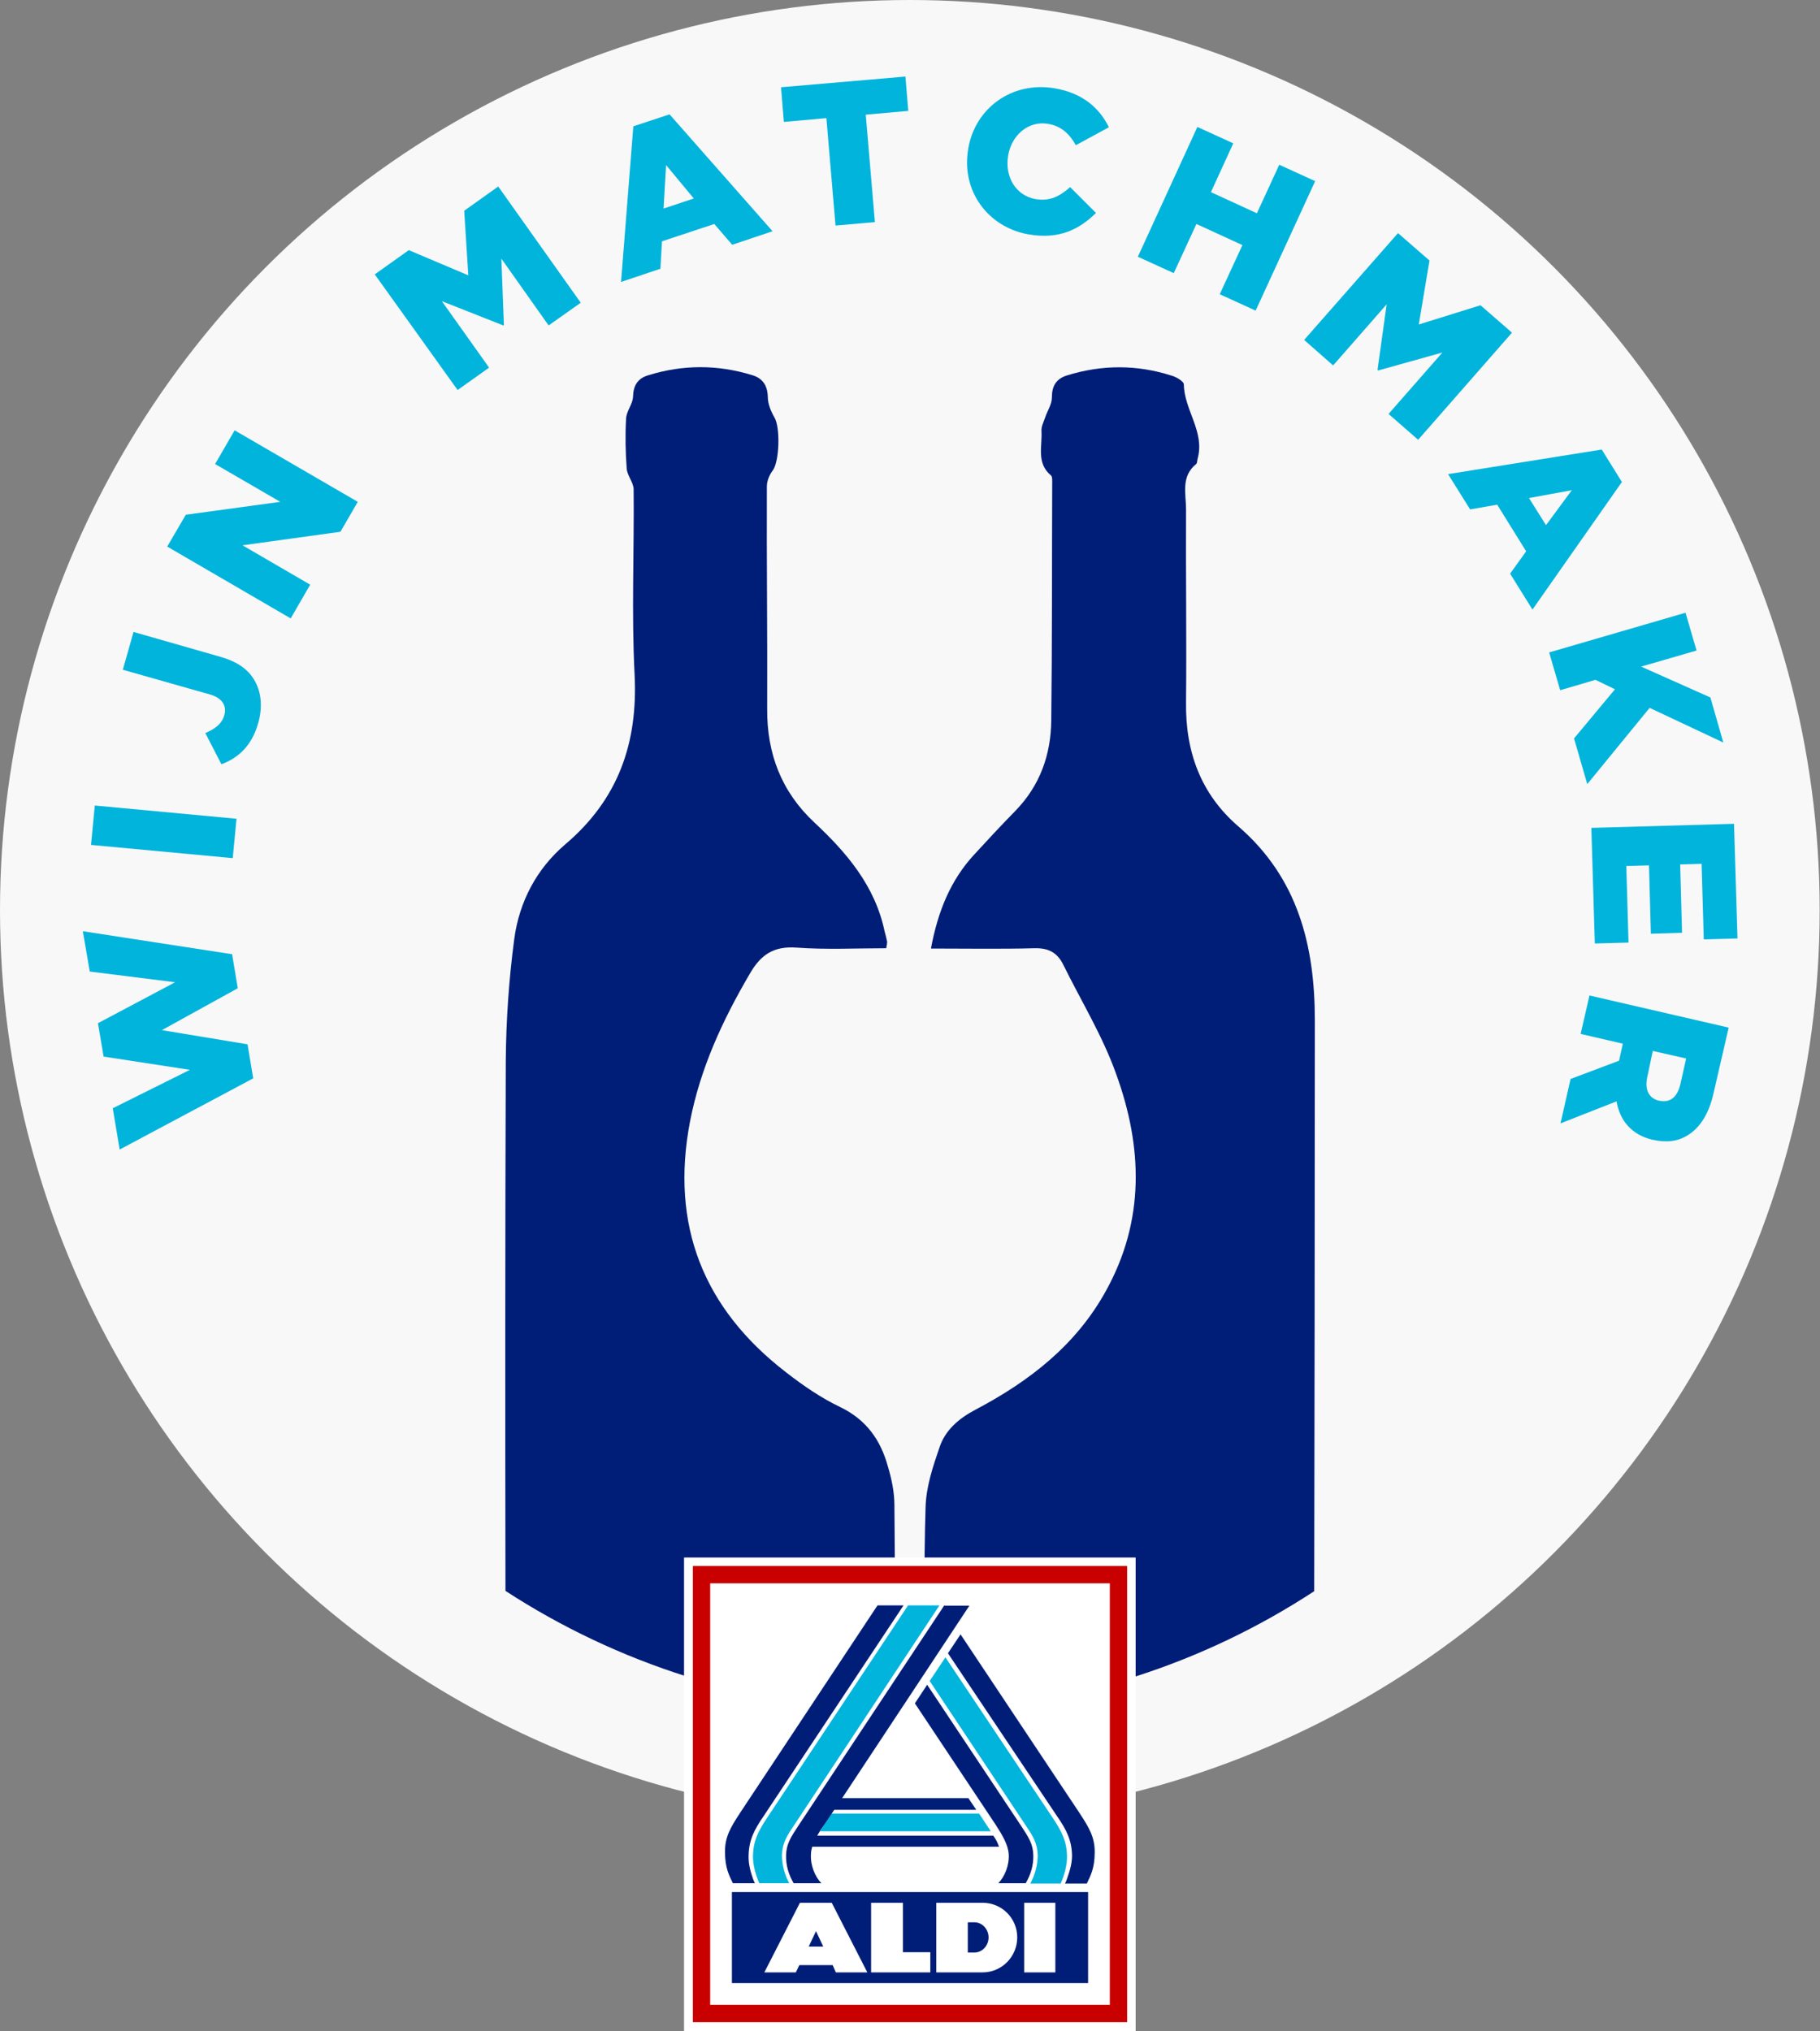 <?xml version="1.0" encoding="utf-8"?>
<!-- Generator: Adobe Illustrator 27.2.0, SVG Export Plug-In . SVG Version: 6.00 Build 0)  -->
<svg version="1.1" id="Layer_1" xmlns="http://www.w3.org/2000/svg" xmlns:xlink="http://www.w3.org/1999/xlink" x="0px" y="0px"
	 viewBox="0 0 577.9 644.7" style="enable-background:new 0 0 577.9 644.7;" xml:space="preserve">
<rect x="0" y="0" width="577.9" height="644.7" fill="#808080" stroke="none"/>
<style type="text/css">
	.st0{fill:#F8F8F8;}
	.st1{fill:#001E78;}
	.st2{fill:#00B4DC;}
	.st3{fill:#FFFFFF;}
	.st4{fill:#C80000;}
</style>
<circle class="st0" cx="288.9" cy="288.9" r="288.9"/>
<g>
	<path class="st1" d="M393.3,262.4c-12-10.3-16.9-23.7-16.7-39.4c0.2-20.4-0.1-40.9,0-61.3c0-5-1.7-10.4,3.2-14.4
		c0.4-0.3,0.3-1.2,0.5-1.8c2.3-8.5-4.3-15.4-4.4-23.5c0-0.9-2.3-2.3-3.7-2.7c-11.1-3.6-22.3-3.6-33.5-0.1c-3.4,1.1-4.7,3.4-4.7,7
		c0,2.2-1.5,4.3-2.2,6.5c-0.5,1.4-1.2,2.8-1.1,4.1c0.3,4.8-1.7,10.2,3,14.1c0.5,0.4,0.4,1.8,0.4,2.8c-0.1,25,0,50-0.3,75
		c-0.1,10.9-3.6,20.7-11.4,28.7c-4.4,4.5-8.7,9.1-13,13.8c-7.6,8.2-11.6,18.1-13.8,29.9c11.5,0,22.2,0.2,32.9-0.1
		c4.3-0.1,7.1,1.3,9,5c5.7,11.6,12.6,22.8,16.9,34.9c8.4,23.1,9.2,46.4-3.2,68.8c-9.5,17.3-24.4,28.8-41.5,37.8
		c-5.3,2.8-9.6,6.5-11.4,12c-2.1,6.1-4.2,12.4-4.4,18.8c-0.6,19-0.3,38-0.2,57c0,2.6,0.5,5.2,1.2,7.6c0,0.1,0.1,0.2,0.1,0.3
		c45.1-1.1,87-15,122.3-38.1c0.1-60.4,0.2-120.8,0.2-181.2C417.5,300.1,412.1,278.7,393.3,262.4z"/>
	<path class="st1" d="M284,477.8c0-4.2-0.9-8.4-2.1-12.4c-2.3-8.3-6.8-14.7-15-18.7c-6.1-2.9-11.8-6.8-17.2-11
		c-26.4-20.3-36.9-46.8-30.6-79.7c3.3-17,10.4-32.3,19.1-47.1c3.5-6,7.6-8.6,14.7-8.1c9.5,0.7,19,0.2,28.5,0.2
		c0.2-1.1,0.3-1.6,0.3-2c-0.2-1.1-0.5-2.2-0.8-3.3c-3-14.4-12-25-22.3-34.6c-10.5-9.8-15.1-21.9-15-36.1c0.1-23.5-0.2-47.1-0.1-70.6
		c0-1.7,0.8-3.7,1.9-5.1c2.1-2.9,2.4-13.7,0.5-16.8c-1.1-1.9-2.1-4.3-2.1-6.5c-0.1-3.6-1.6-5.9-4.9-6.9c-11-3.4-22-3.4-33,0
		c-3.4,1-4.8,3.2-4.9,6.9c-0.1,2.3-2.1,4.5-2.2,6.9c-0.3,5.3-0.2,10.6,0.2,15.9c0.2,2.2,2.1,4.3,2.2,6.4c0.2,19.6-0.7,39.3,0.3,58.9
		c1.1,21.8-5.2,39.7-22.1,54c-9,7.7-14.5,18.1-16.1,29.9c-1.7,12.8-2.6,25.8-2.7,38.7c-0.2,56.1-0.2,112.2-0.1,168.3
		C195.9,528,238,541.9,283.3,543c0.5-1.6,0.8-3.5,0.8-5.8C284.2,517.4,284.2,497.6,284,477.8z"/>
</g>
<g>
	<path class="st2" d="M38,364.9l-2.2-13.1l24.5-12.2l-27.4-4.2l-1.8-10.6l24.5-13l-27.1-3.4l-2.2-12.8l47.4,7.3l1.8,10.8L51.4,327
		l27.2,4.5l1.8,10.8L38,364.9z"/>
	<path class="st2" d="M28.9,268.2l1.2-12.5l45,4.2l-1.2,12.5L28.9,268.2z"/>
	<path class="st2" d="M70.3,242.6l-5.1-9.9c3.2-1.4,5.2-2.9,6-5.6c0.9-3-0.6-5.6-4.7-6.7L39,212.6l3.4-12l27.6,7.9
		c5.5,1.6,8.9,4,11,7.8c2,3.7,2.4,8.2,1,13.2C79.9,237,75.4,240.7,70.3,242.6z"/>
	<path class="st2" d="M53.1,173.5l5.9-10.1l30-4.1l-20.7-12l6.2-10.7l39.1,22.7l-5.5,9.5L77,173.1l21.5,12.5l-6.2,10.7L53.1,173.5z"
		/>
	<path class="st2" d="M119,87.1l10.8-7.7l18.9,8l-1.3-20.5l10.8-7.7l26.2,36.9l-10.2,7.2l-15-21.2l0.8,21.1l-0.2,0.1l-19.5-7.7
		l15,21.1l-10,7.1L119,87.1z"/>
	<path class="st2" d="M201.1,40.1l11.5-3.8l32.7,37.1l-12.8,4.3l-5.7-6.6l-16.6,5.5l-0.5,8.7l-12.5,4.2L201.1,40.1z M220.3,63
		l-8.8-10.6l-0.8,13.8L220.3,63z"/>
	<path class="st2" d="M262.4,37.5l-13.5,1.2L248,27.7l39.5-3.4l0.9,10.9l-13.5,1.2l2.9,34.1l-12.5,1.1L262.4,37.5z"/>
	<path class="st2" d="M307.4,47.5l0-0.1c2.1-13,13.8-21.6,27.3-19.4c9.1,1.5,14.4,6.3,17.4,12.4l-10.5,5.7c-2-3.6-4.6-6.1-8.9-6.8
		c-6.2-1-11.5,3.6-12.6,10.1l0,0.1c-1.1,6.7,2.5,12.6,8.7,13.7c4.7,0.8,7.8-1,11-3.8l8.2,8.2c-5.2,5.1-11.5,8.5-21.4,6.8
		C313.9,72.2,305.2,60.8,307.4,47.5z"/>
	<path class="st2" d="M380.2,40.3l11.4,5.2L384.5,61l14.6,6.7l7.1-15.4l11.4,5.2l-18.9,41.1l-11.4-5.2l7.2-15.6l-14.6-6.7l-7.2,15.6
		l-11.4-5.2L380.2,40.3z"/>
	<path class="st2" d="M443.9,74l10,8.7l-3.4,20.3l19.6-6.1l10,8.7l-29.8,34l-9.4-8.2l17.1-19.5l-20.4,5.7l-0.2-0.2l2.9-20.8
		l-17,19.4l-9.2-8.1L443.9,74z"/>
	<path class="st2" d="M508.6,142.7L515,153l-28.4,40.5l-7.1-11.4l5.1-7.1l-9.2-14.8l-8.6,1.5l-7-11.2L508.6,142.7z M490.9,166.7
		l8.2-11.1l-13.6,2.5L490.9,166.7z"/>
	<path class="st2" d="M535.2,194.5l3.5,12l-17.6,5.1l22,9.8l4.1,14.3l-23.4-11L504,248.9l-4.2-14.5l13-15.6l-6.2-3l-11.2,3.3
		l-3.5-12L535.2,194.5z"/>
	<path class="st2" d="M550.6,261.5l1.1,36.4l-10.7,0.3l-0.7-24l-6.8,0.2l0.6,21.7l-9.9,0.3l-0.6-21.7l-7.2,0.2l0.7,24.3l-10.7,0.3
		l-1.1-36.7L550.6,261.5z"/>
	<path class="st2" d="M548.9,326.2l-4.8,20.8c-1.5,6.7-4.4,11-8.1,13.3c-3.1,2-6.8,2.5-11.2,1.5l-0.1,0c-6.7-1.6-10.4-6.2-11.4-12.2
		l-17.8,7l3.2-14.1l15.4-5.8l1.2-5.4l-13.4-3.1l2.8-12.2L548.9,326.2z M523.1,341.7c-1,4.2,0.5,7,3.7,7.7l0.1,0
		c3.5,0.8,5.8-1.3,6.7-5.4l1.8-8l-10.6-2.4L523.1,341.7z"/>
</g>
<g>
	<rect x="217.2" y="494.4" class="st3" width="143.4" height="150.3"/>
	<path class="st4" d="M357.9,641.9V497.1H220v144.8H357.9L357.9,641.9z M352.4,636.4H225.5V502.6h126.9V636.4L352.4,636.4z"/>
	<polygon class="st1" points="232.4,600.6 345.5,600.6 345.5,629.5 232.4,629.5 232.4,600.6 	"/>
	<path class="st3" d="M335.1,626.1V604h-9.9v22.1H335.1L335.1,626.1z M323,615c0-6.1-4.9-11-11-11h-14.7v22.1H312
		C318.1,626.1,323,621.1,323,615L323,615z M313.9,615c0,2.6-2,4.8-4.5,4.8h-2.1v-9.6h2.1C311.9,610.2,313.9,612.4,313.9,615
		L313.9,615z M276.7,626.1h18.7v-6.4h-8.7V604h-10.1V626.1L276.7,626.1z M265.4,626.1h10L264.1,604H254l-11.3,22.1h10l1.1-2.3h10.6
		L265.4,626.1L265.4,626.1z M261.4,617.9h-4.6l2.3-4.9L261.4,617.9L261.4,617.9z"/>
	<path class="st2" d="M327.2,597.8c1.5-2.8,2.3-5.8,2.3-9c-0.1-3.7-1.6-6.1-3.7-9.2l-30.6-46l5-7.5l34.1,51c2.8,4.2,4.4,7.3,4.5,12
		c0.1,2.7-0.8,6.1-2,8.8H327.2L327.2,597.8z"/>
	<path class="st1" d="M338.2,597.8c0.3-0.5,0.4-0.9,0.6-1.4c0.7-2,1.6-4.6,1.6-7.4c-0.1-4.9-1.8-8.2-4.7-12.4L301,524.8l4-6
		l37.7,56.6c3.3,5,4.9,7.9,4.9,12.5c0,5.3-1.4,7.6-2.5,10H338.2L338.2,597.8z"/>
	<path class="st1" d="M317,597.8c2-2.1,3.5-5.6,3.3-9.2c-0.2-3.1-2.1-6.2-4.3-9.6l-25.5-38.3l3.9-5.9l30.1,45.2
		c2.1,3.2,3.5,5.4,3.6,8.8c0.1,3.3-0.8,6.2-2.4,9H317L317,597.8z"/>
	<path class="st1" d="M278.7,509.5l-43.6,65.8c-3.3,5-4.9,7.9-4.9,12.5c0,5.3,1.4,7.6,2.5,10h7c-0.2-0.4-0.4-0.9-0.6-1.4
		c-0.7-2-1.5-4.6-1.4-7.4c0.1-4.9,1.8-8.2,4.7-12.4l44.5-67H278.7L278.7,509.5z"/>
	<path class="st2" d="M288.4,509.5L243.6,577c-2.8,4.2-4.4,7.3-4.5,12c-0.1,2.7,0.8,6.1,2,8.8h9.5c-1.5-2.8-2.3-5.8-2.3-9
		c0.1-3.7,1.6-6.1,3.7-9.2l46.3-70H288.4L288.4,509.5z"/>
	<path class="st2" d="M260.4,581.3h54.2l-3.7-5.6h-46.9l-2.2,3.3C261.4,579.7,260.9,580.5,260.4,581.3L260.4,581.3z"/>
	<path class="st1" d="M299.9,509.5L253.2,580c-2.1,3.2-3.5,5.4-3.6,8.8c-0.1,3.3,0.8,6.2,2.4,9h8.8c-2-2.1-3.5-5.6-3.3-9.2
		c0-0.8,0.2-1.7,0.4-2.4h59.3c-0.4-1.2-0.8-2.1-1.8-3.5h-55.9c0.6-1.1,1.5-2.5,2.3-3.6l3.1-4.6h45.1l-2.5-3.7h-40.1l40.4-61.1H299.9
		L299.9,509.5z"/>
</g>
<path class="st2" d="M288.9,285.2"/>
</svg>
